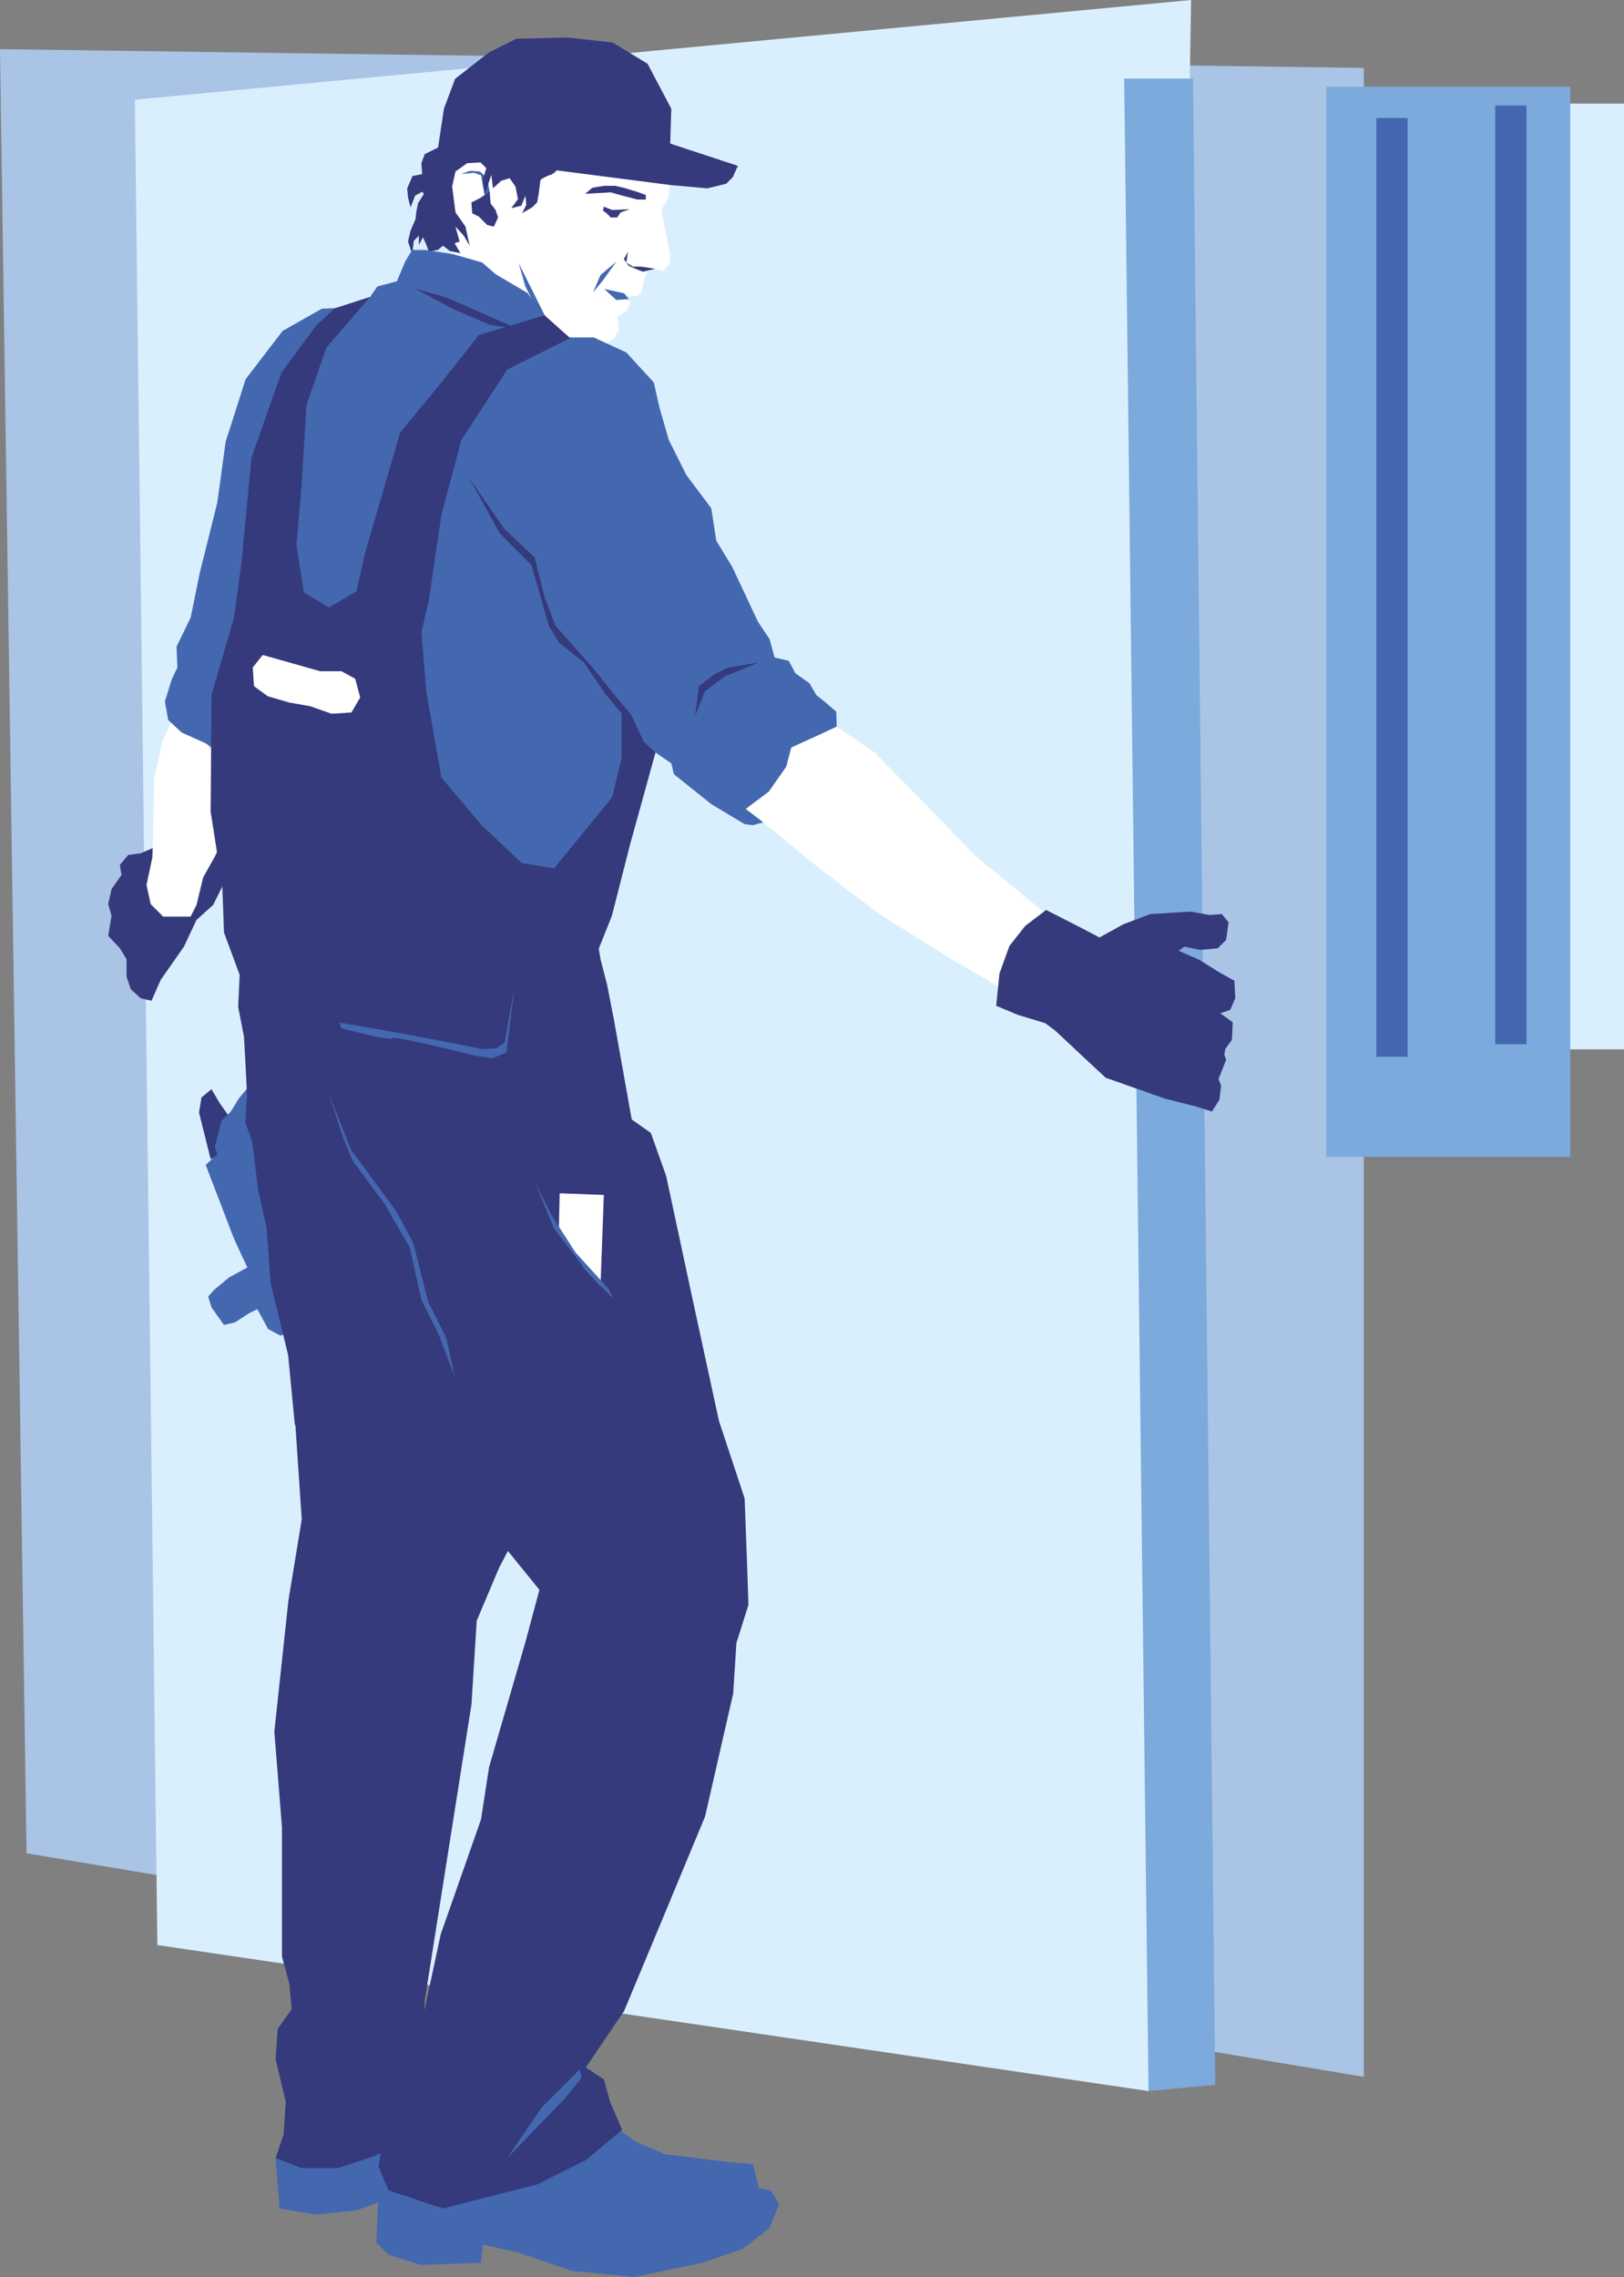 <svg xmlns="http://www.w3.org/2000/svg" width="231.057" height="323.856" viewBox="0 0 231.057 323.856">
  <rect x="0" y="0" width="231.057" height="323.856" fill="#808080" stroke="none"/>
  <g id="ILLUS2" transform="translate(0 -165.816)">
    <path id="Tracé_389" data-name="Tracé 389" d="M3.776,551.8,194.04,583.6V297.877L0,295.207Z" transform="translate(0 -122.4)" fill="#aac4e6"/>
    <rect id="Rectangle_69" data-name="Rectangle 69" width="8.308" height="134.509" transform="translate(222.75 180.555)" fill="#daeffd"/>
    <rect id="Rectangle_70" data-name="Rectangle 70" width="34.713" height="152.205" transform="translate(188.699 178.147)" fill="#7caadc"/>
    <path id="Tracé_390" data-name="Tracé 390" d="M32.334,297.609l150.278-14.182-3.686,224.415-2.374,72.991L35.535,560.063Z" transform="translate(-13.147 -117.61)" fill="#daeffd"/>
    <path id="Tracé_391" data-name="Tracé 391" d="M282.487,587.6l-9.495.89-3.461-286.227h9.791Z" transform="translate(-109.585 -125.269)" fill="#7caadc"/>
    <path id="Tracé_392" data-name="Tracé 392" d="M98.692,336.9l-1.58,4.648-.4,3.851-1.777,2.133,13.629,1.659,5.689,1.422-2.607-4.147-2.963-6.637Z" transform="translate(-38.596 -139.35)" fill="#daeffd"/>
    <path id="Tracé_393" data-name="Tracé 393" d="M119.115,319.393l5.511-3.911,14.214,5.55-.186,3.532-1.05,1.762,1.244,6.222v1.422l-1.066,1.067-1.067-.355-1.066.355-.533,1.422-.356,1.6-.711.533h-1.6l.711.889-.533,1.244-1.244.712.177,1.955-.711,1.244-1.422.889h-2.133L112,338.415l-4.445-6.222-.533-12.089,5.511-4.445Z" transform="translate(-43.514 -130.643)" fill="#fff"/>
    <path id="Tracé_394" data-name="Tracé 394" d="M110.511,324.83l1.3-.465,1.394.093,1.023.929.371,1.952v1.3l-.706-.836-.316-1.581-.186-1.208-1.022-.371Z" transform="translate(-44.931 -134.255)" fill="#4468b0"/>
    <path id="Tracé_395" data-name="Tracé 395" d="M124.374,346.538l3.793,7.585-1.185-1.067-1.659-3.2Z" transform="translate(-50.568 -143.27)" fill="#4468b0"/>
    <g id="Groupe_67" data-name="Groupe 67" transform="translate(15.394 171.15)">
      <g id="Groupe_69" data-name="Groupe 69">
        <path id="Tracé_396" data-name="Tracé 396" d="M144.692,332.957l1.185.474,2.489-.118-1.3.474-.474.711h-.948a3.266,3.266,0,0,0-1.067-.948Z" transform="translate(-74.174 -308.898)" fill="#353a7c"/>
        <path id="Tracé_397" data-name="Tracé 397" d="M144.875,352.685l1.717,1.567,1.778-.119-.666-.833Z" transform="translate(-74.296 -316.919)" fill="#4468b0"/>
        <path id="Tracé_398" data-name="Tracé 398" d="M145.495,346.139l-1.778,2.489-1.54,1.9,1.067-2.489Z" transform="translate(-73.199 -314.257)" fill="#4468b0"/>
        <path id="Tracé_399" data-name="Tracé 399" d="M115.62,329.377l.123,1.65.712.948.355,1.067-.593,1.3-.948-.237-1.185-1.185-.949-.474-.118-1.541,1.185-.593.712-.474Z" transform="translate(-61.344 -307.443)" fill="#353a7c"/>
        <path id="Tracé_400" data-name="Tracé 400" d="M103.6,312.488l-1.58,3.284-1.9.948-.474,1.3.119,1.54-1.374.267-.76,1.748.119,1.3.355,1.422.658-1.685,1.022-.558.216.347-.83,1.3-.237,1.186-.119,1.066-.711,1.659-.355,1.541.592,1.778.237-1.9.711-.711v1.3l.593-1.067.474,1.067.355.948,1.3-.236.711-.593,1.007.77,1.482.3-.83-1.422.711-.237-.592-2.133,1.185,1.3.83,1.422-.593-2.726-1.422-2.015-.474-3.674.474-2.133,1.659-1.185,1.9-.119.83.83-.474,1.541.237,2.252.948-2.844.237,1.9,1.185-1.067,1.185-.355.83,1.186.355,1.777-.948,1.3,1.422-.355.593-1.422.119,1.3-.593,1.185,1.422-.829.711-.711.237-1.3.237-1.9a5.216,5.216,0,0,1,1.422-.711c.355,0,1.184-.948,1.184-.948l.237-.948,1.659-1.3v-1.659l-10.547-3.2-2.963-.237a39.146,39.146,0,0,0-3.991,1.1" transform="translate(-55.091 -300.128)" fill="#353a7c"/>
        <path id="Tracé_401" data-name="Tracé 401" d="M150.159,343.742l-.237,1.541.948.593h1.185l1.956.3-1.719.415-.948-.356-1.066-.474-.712-.948Z" transform="translate(-76.204 -313.283)" fill="#353a7c"/>
        <path id="Tracé_402" data-name="Tracé 402" d="M33.289,485.941l-2.726,1.185-1.777.237L27.6,488.785l.237,1.422-1.422,2.015-.474,2.133.474,1.659-.474,2.844,1.66,1.778.948,1.541v2.489l.593,1.778,1.422,1.3,1.541.355,1.3-2.963,3.318-4.741,1.778-3.792,2.37-2.133,1.3-2.608.58-2.959-1.671-2.741Z" transform="translate(-25.94 -371.098)" fill="#353a7c"/>
        <path id="Tracé_403" data-name="Tracé 403" d="M39.157,454.179l-1.778,3.911-1.185,5.334-.118,7.7-.119,3.437-.83,3.911.592,2.726,1.778,1.778h3.911l.83-1.659.948-3.911,1.66-2.964,1.659-3.436-.83-13.63-3.437-3.793Z" transform="translate(-29.676 -357.943)" fill="#fff"/>
        <path id="Tracé_404" data-name="Tracé 404" d="M176.176,468.49l1.394,2.307,1.172.147,2.9-.78,9.482-10.932-1.408-1.535-.557-1.451.145-.262-12.124,2.691Z" transform="translate(-87.023 -358.918)" fill="#4468b0"/>
        <path id="Tracé_405" data-name="Tracé 405" d="M177.527,468.072l2.963,2.251L188.9,477.2l8.414,6.4,10.43,6.518,7.111,4.149,5.333-7.466.712-3.319-9.956-8.177-7.7-7.941-6.637-6.755-6.756-4.622-10.311,3.437Z" transform="translate(-87.572 -358.918)" fill="#fff"/>
        <path id="Tracé_406" data-name="Tracé 406" d="M238.84,515.148l.474-4.622,1.422-3.911,2.251-2.845,2.963-2.251,5.333,2.726,2.252,1.185,3.437-1.9,3.793-1.422,5.689-.355.71.119,2.015.355,1.777-.118.949,1.184-.356,2.489-1.185,1.185-2.489.237-2.252-.474-.83.593,2.963,1.3,2.845,1.778,2.133,1.185.118,2.489-.711,1.659-1.422.474,1.778,1.3-.119,2.489-.948,1.3-.119.83.237.71-1.066,2.726.355.948-.237,2.015-1.067,1.659-2.252-.711-4.444-1.126-8.415-2.964-3.5-3.258-3.674-3.437-1.422-1.067-3.911-1.185Z" transform="translate(-112.5 -377.432)" fill="#353a7c"/>
        <path id="Tracé_407" data-name="Tracé 407" d="M69.75,348.533l-1.023,1.488-4.833,1.58-2.045.093-5.577,3.161-5.254,6.858L48.174,370.6l-1.186,8.652L44.5,389.208l-1.3,6.4-2.015,4.147.119,2.963-.83,1.779-.948,3.081L40,410.186l1.9,1.778,3.437,1.54,1.22.9-.509,8.815.948,4.03,2.133,2.845,2.607,1.9h7.821l4.149.593,9.126-.237,7.111,1.185,5.807.593,2.607.711,2.963-.474,2.844-1.541,3.674,1.9a13.278,13.278,0,0,0,3.081,0c.355-.237,1.138-7.747,1.138-7.747l1.659-6.874,5.618-5.29,2.251,1.541.356,1.54,5.333,4.267L122.01,425l.119-2.133,3.318-2.489,2.49-3.555.71-2.726,3.911-1.778,2.551-1.19L135.046,409l-1.659-1.422-1.186-.948-.948-1.659-2.015-1.422-.948-1.777-2.016-.474-.71-2.607-1.66-2.489-3.674-7.822L117.98,384.7l-.711-4.623-3.556-4.74-2.489-4.978-1.3-4.5-.83-3.674-3.911-4.267-4.622-2.133H97l-3.555-3.2-2.317-3.123-4.557-2.684-1.9-1.66-4.148-1.185-3.911-.593h-1.9l-.948,1.541-1.235,2.907Z" transform="translate(-31.462 -313.12)" fill="#4468b0"/>
        <path id="Tracé_408" data-name="Tracé 408" d="M47.71,547.777l.355-2.134,1.422-1.185,1.185,2.015,1.422,2.015,1.185,4.029-3.911,1.9Z" transform="translate(-34.791 -394.889)" fill="#353a7c"/>
        <path id="Tracé_409" data-name="Tracé 409" d="M55.707,543.26l-1.659,2.015-1.185,1.9-1.3,1.3-.948,3.674.355,1.067-1.66,1.541s3.82,9.918,3.911,10.193c.119.355,2.015,4.385,2.015,4.385l-2.608,1.423-2.133,1.777-.83.948.474,1.541,1.778,2.488,1.541-.355,2.015-1.3,1.185-.592L58.2,578.1l1.778.948,3.437-1.778L59.5,544.8Z" transform="translate(-35.441 -394.402)" fill="#4468b0"/>
        <path id="Tracé_410" data-name="Tracé 410" d="M68.65,793.577l-2.586,3.154.57,7.178,5.159.853,5.734-.57,7.164-2.585,10.034-4.01-.284-5.443-15.478-1.138Z" transform="translate(-42.254 -495.134)" fill="#4468b0"/>
        <path id="Tracé_411" data-name="Tracé 411" d="M92.5,798.572l-2,4.874-.291,6.3,1.726,1.72,4.578,1.437,8.6-.3.285-2.572,5.166,1.162,7.447,2.561,8.891.877,9.737-2.029,5.734-1.992,3.725-2.882,1.436-3.428-1.151-2-1.726-.283-.848-3.441-3.445-.3-9.168-1.138-4.02-1.733-2.859-1.991-16.047.284Z" transform="translate(-52.07 -496.109)" fill="#4468b0"/>
        <path id="Tracé_412" data-name="Tracé 412" d="M61.694,525.375l-2.3,6.879-.577,9.167,2.877,8.03,5.724,8.03.859,2.574-2.8,6.112v11.457l1.367,20.266-1.9,11.568-2,18.62,1.088,13.66v18.336l1.054,3.9.331,3.549-2,2.87-.285,4.294,1.43,6.026-.286,4.578-1.144,3.438,3.725,1.437H72l5.16-1.708,6.873-3.167.3-18.917,6.659-42.159.745-11.9,3.194-7.558,6.594-12.608L84.615,526.526Z" transform="translate(-39.307 -387.131)" fill="#353a7c"/>
        <path id="Tracé_413" data-name="Tracé 413" d="M70.421,536.392l.285,13.177,9.446,15.776,8.9,14.327,7.733,18.634,8.592,10.59-2,7.448L98.217,634.11l-1.152,7.449L91.331,657.9,88.752,669.94l-2.864,4.578-1.429,5.741-2,10.591,1.434,3.451,7.745,2.587,13.461-3.44,6.879-3.441,5.159-4.3-1.713-4.009-.866-3.155-2.58-1.719,5.444-8.017,5.147-12.324,6.376-15.344,4-17.493.459-7.187,1.713-5.432-.216-6.42-.329-8.723-3.655-11.036-3.561-16.418-3.944-18.386-2.187-6.142-2.946-2.062-1.726-1.434.291-3.44-1.627-5.344-4.1-3.823-35.824.283Z" transform="translate(-44.025 -388.114)" fill="#353a7c"/>
        <path id="Tracé_414" data-name="Tracé 414" d="M131.929,779.4l-5.444,5.445-4.868,7.161,8.308-8.585,2.283-2.872Z" transform="translate(-64.84 -490.413)" fill="#4468b0"/>
        <path id="Tracé_415" data-name="Tracé 415" d="M57.789,487.888l.118,5.1-1.777,2.963-.83,5.215,1.3,3.318-.237,4.859.83,4.267.237,4.267.237,4.859,1.541,12.682,1.185,5.214.593,8.06,2.489,10.192.96,9.947,54.2,5.143-2.182-15.09-1.422-16.829-.237-5.808-2.251-9.836-2.726-15.289-.948-4.859-.948-3.674-.474-2.845-.237-4.03v-3.2l-1.3-2.133L84.218,486.94Z" transform="translate(-37.877 -371.504)" fill="#353a7c"/>
        <path id="Tracé_416" data-name="Tracé 416" d="M81.263,524.908l8.178,1.422,8.77,1.659,3.555.712,1.9-.119,1.185-.83,1.422-8.059-1.186,9.482-2.015.83-2.37-.356s-11.733-2.963-11.852-2.489-7.23-1.422-7.23-1.422-.355-1.066-.355-.83" transform="translate(-48.433 -384.821)" fill="#4468b0"/>
        <path id="Tracé_417" data-name="Tracé 417" d="M134.107,569.422l-.119,5.216,3.556,5.333,2.37,2.607.474-12.918Z" transform="translate(-69.87 -405.04)" fill="#fffffe"/>
        <path id="Tracé_418" data-name="Tracé 418" d="M128.2,566.626l2.726,6.637,4.267,5.571,2.37,2.607,1.777,1.778-.592-1.3L134,576.7l-3.437-5.333Z" transform="translate(-67.515 -403.903)" fill="#4468b0"/>
        <path id="Tracé_419" data-name="Tracé 419" d="M78.666,545.057l3.2,8.177,6.519,8.889,2.37,4.386,2.133,8.414,2.607,5.215,1.185,5.452-2.252-5.926-2.488-4.978-1.659-7.467-3.556-6.163L82.1,554.776l-1.3-3.2Z" transform="translate(-47.377 -395.133)" fill="#4468b0"/>
        <path id="Tracé_420" data-name="Tracé 420" d="M112.418,397.865l4.978,7.23,4.385,4.148,1.422,5.689,1.541,4.029,4.978,5.57,3.911,4.86,1.9,2.252,2.015,4.385-2.726-3.793-2.964-3.555-3.081-4.5-3.556-2.845-1.422-2.37-2.489-8.652-4.5-4.5Z" transform="translate(-61.1 -335.288)" fill="#353a7c"/>
        <path id="Tracé_421" data-name="Tracé 421" d="M49.9,439.618l.355-11.141.948-10.667-.237-4.978,1.659-8.177-2.251,7.822.119,5.1-1.186,6.755.119,6.045Z" transform="translate(-35.441 -338.049)" fill="#4468b0"/>
        <path id="Tracé_422" data-name="Tracé 422" d="M95.424,435.74l-6.4-6.045-5.689-6.756L81.2,410.851l-.712-8.533,1.067-4.623,1.778-12.089L86.18,374.94l6.535-10.025,8.923-4.462L98.013,357.2l-9.344,2.808-5.333,6.755-5.867,7.111L72.491,390.94l-1.245,5.511-3.911,2.311-3.556-2.133-1.066-6.755.711-8.178.712-11.733,2.844-8.177,6.214-7.188-4.984,1.6-2.639,2.4-4.991,6.747-4.267,12.089-1.422,14.933-1.066,7.822-3.2,11.022L50.506,427.8l1.659,10.667.237,6.519,3.555,9.6,26.666-6.045,9.6-6.4Z" transform="translate(-35.928 -317.697)" fill="#353a7c"/>
        <path id="Tracé_423" data-name="Tracé 423" d="M140.315,329.1l3.6-.208,1.673.465,2.138.558h1.208v-.651l-1.3-.465-1.859-.558-1.208-.279h-1.58l-1.673.279Z" transform="translate(-72.442 -306.869)" fill="#353a7c"/>
        <path id="Tracé_424" data-name="Tracé 424" d="M166.642,449.847l1.422-3.555,2.844-2.133,4.8-1.955-4.267.71-1.955.889-2.311,1.778Z" transform="translate(-83.146 -353.315)" fill="#353a7c"/>
        <path id="Tracé_425" data-name="Tracé 425" d="M99.537,352.629l4.444,1.244,10.133,4.444-3.911-.533-5.334-2.311Z" transform="translate(-55.863 -316.896)" fill="#353a7c"/>
        <path id="Tracé_426" data-name="Tracé 426" d="M62.014,440.405l8.178,2.311h3.022l1.956,1.066.711,2.667-1.244,2.133-2.844.178-3.022-1.066-3.022-.534-3.022-.889-1.955-1.422-.177-2.666Z" transform="translate(-40.029 -352.584)" fill="#fffffe"/>
        <path id="Tracé_427" data-name="Tracé 427" d="M105.029,308.059l.83-5.511,1.6-4.267,4.8-3.733,3.911-1.956,7.288-.177,6.4.711,4.978,3.022,3.377,6.4-.177,5.689-.008,3.417-6.569-.573-9.245-.059-7.288-1.185Z" transform="translate(-58.096 -292.414)" fill="#353a7c"/>
        <path id="Tracé_428" data-name="Tracé 428" d="M132.79,321.54l3.733-2.311,3.555-.71,9.022-.816,9.866,3.246-.711,1.6-.933.947-2.716.658-5.284-.48Z" transform="translate(-69.383 -302.696)" fill="#353a7c"/>
        <rect id="Rectangle_71" data-name="Rectangle 71" width="4.45" height="133.514" transform="translate(180.427 11.448)" fill="#4468b0"/>
        <rect id="Rectangle_72" data-name="Rectangle 72" width="4.45" height="133.514" transform="translate(197.338 9.668)" fill="#4468b0"/>
        <path id="Tracé_429" data-name="Tracé 429" d="M134.6,491.231l3.561-8.9,2.572-10.088,3.634-13.149-1.854-1.686-2.967-5.143v7.715l-1.385,5.538L125.7,480.747Z" transform="translate(-66.499 -357.405)" fill="#353a7c"/>
      </g>
    </g>
  </g>
</svg>
